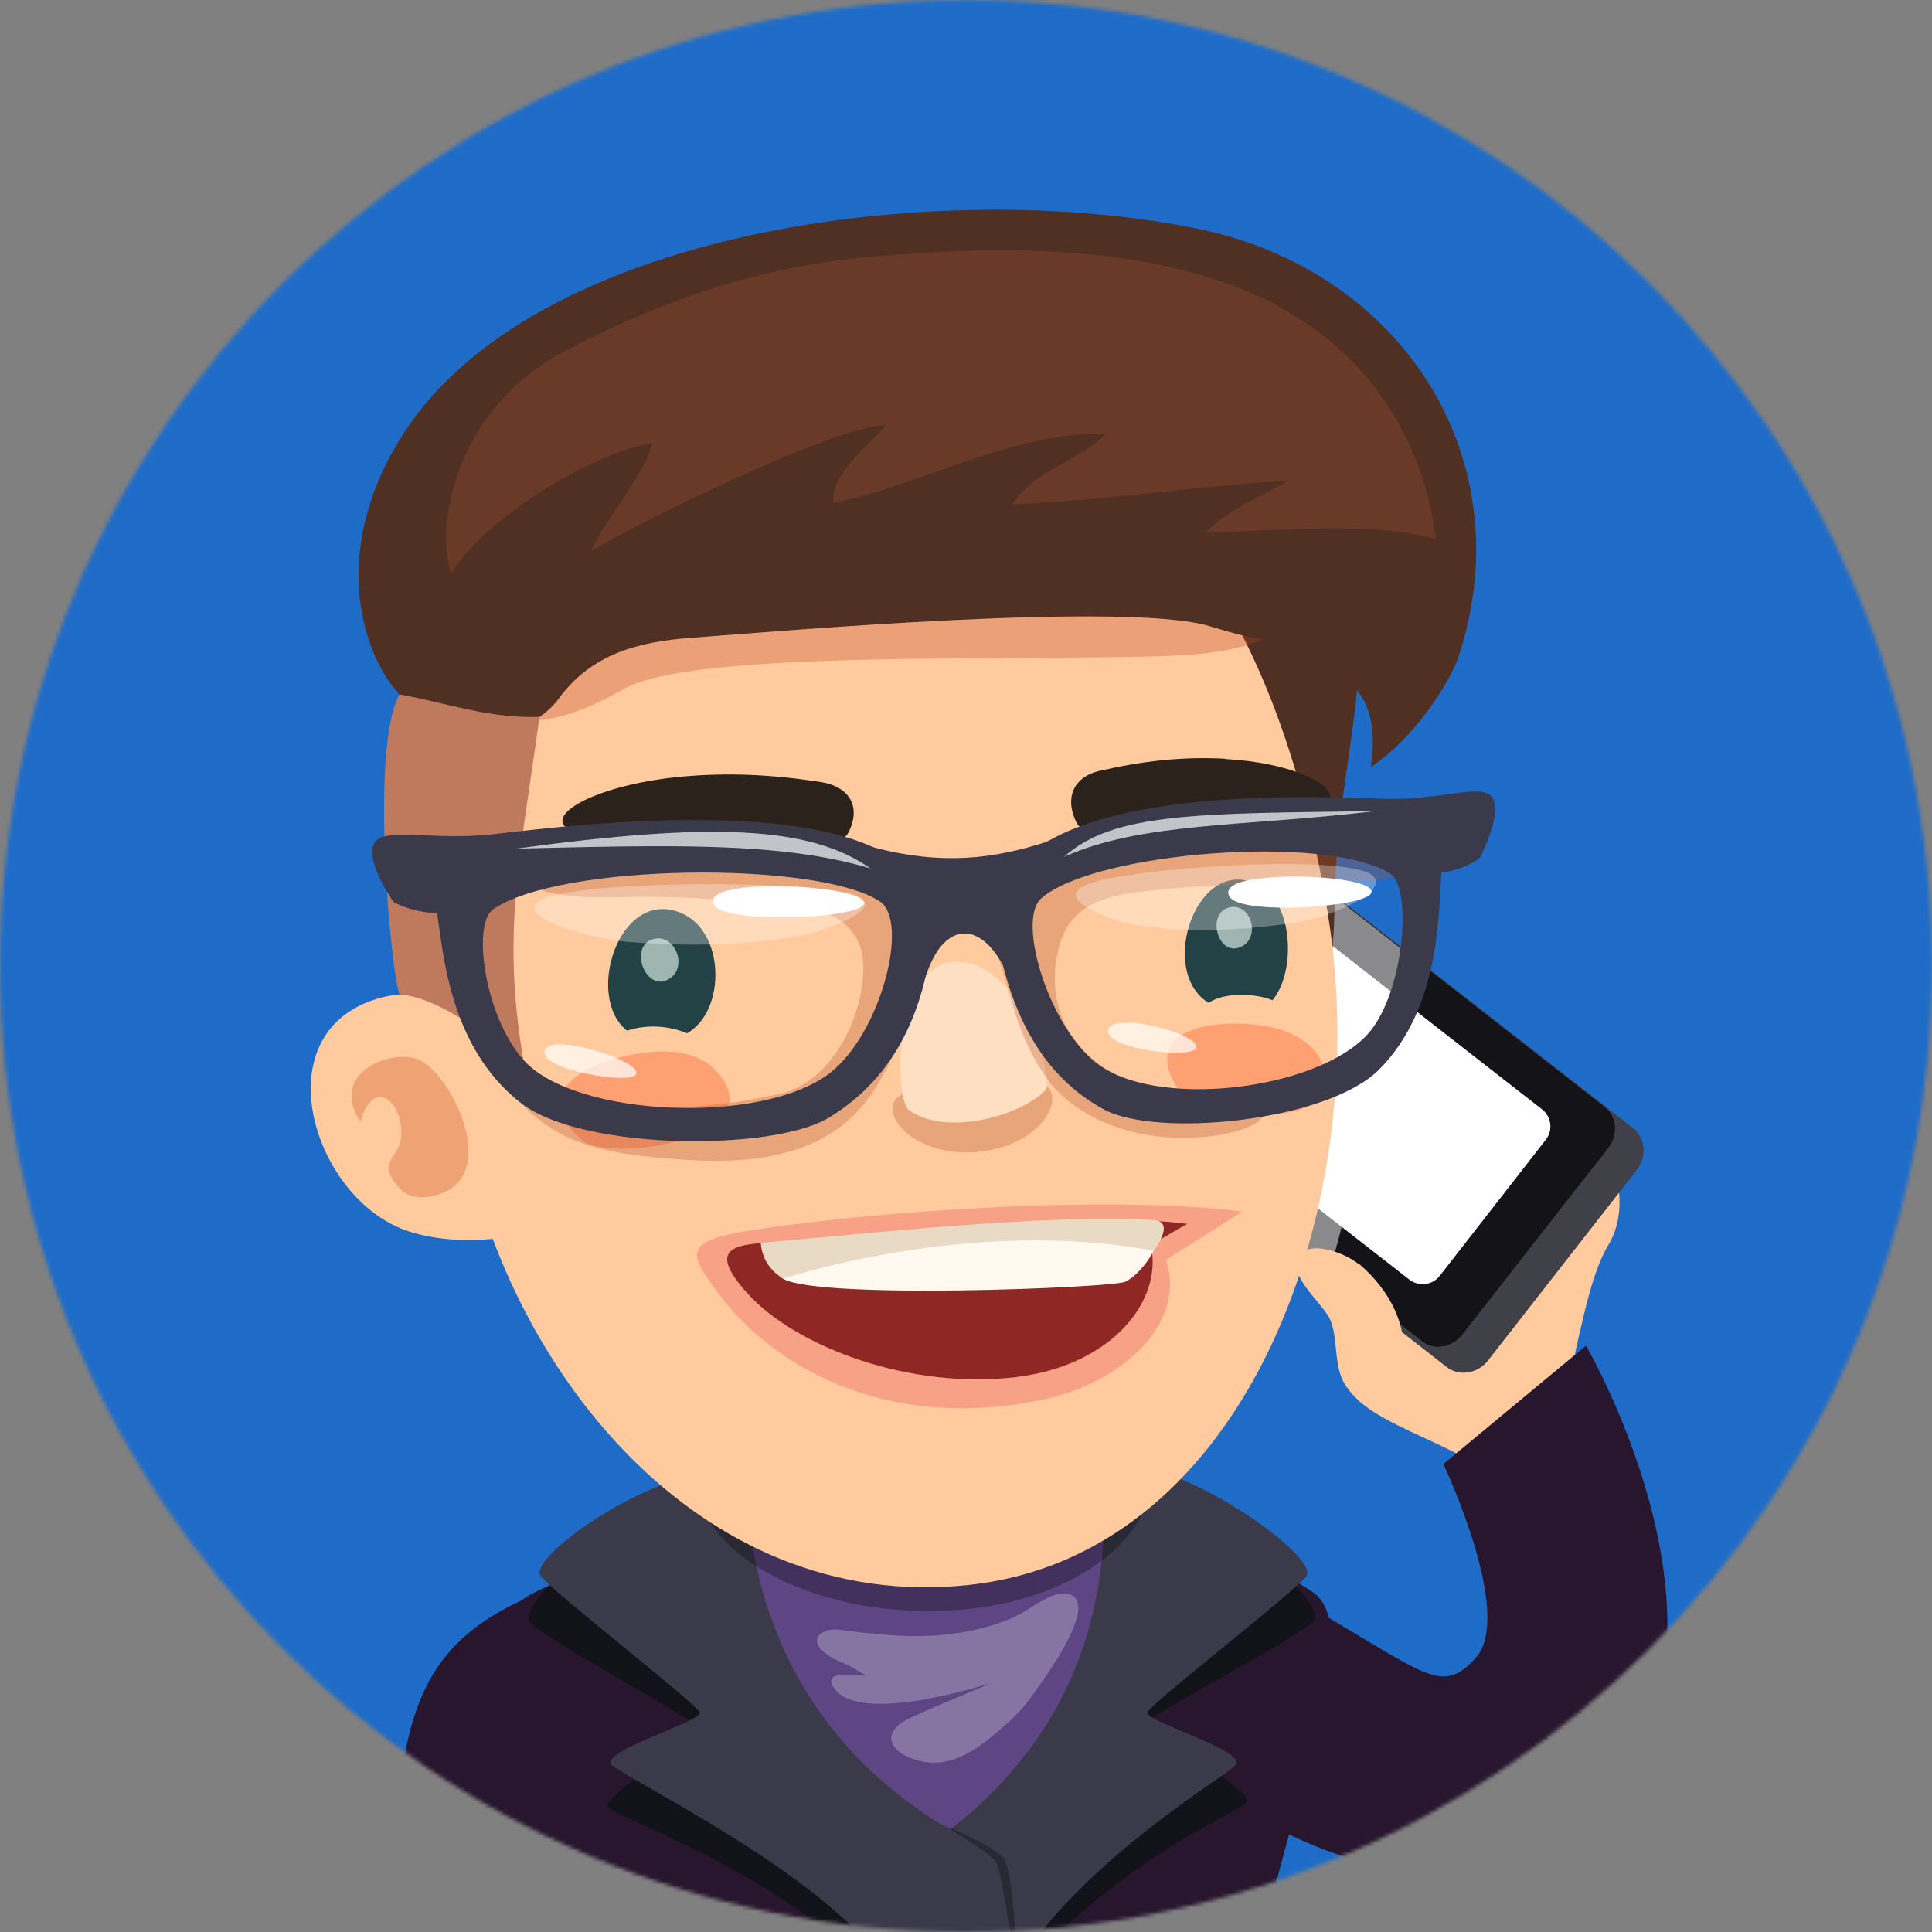 <svg width="512" height="512" viewBox="0 0 512 512" fill="none" xmlns="http://www.w3.org/2000/svg">
<rect x="0" y="0" width="512" height="512" fill="#808080" stroke="none"/>
<g clip-path="url(#clip0_697_1166)">
<mask id="mask0_697_1166" style="mask-type:luminance" maskUnits="userSpaceOnUse" x="0" y="0" width="512" height="512">
<path d="M256 512C397.385 512 512 397.385 512 256C512 114.615 397.385 0 256 0C114.615 0 0 114.615 0 256C0 397.385 114.615 512 256 512Z" fill="white"/>
</mask>
<g mask="url(#mask0_697_1166)">
<path d="M512 0H0V512H512V0Z" fill="#1F6CC8"/>
<g >
<path d="M105.192 512.001H157.478L138.24 424.107C109.692 437.295 103.718 458.396 105.115 512.001H105.192Z" fill="#27162E"/>
<path d="M360.96 343.738C344.203 370.036 364.761 374.536 385.086 384.698C395.248 389.741 407.66 399.205 413.323 382.526C416.582 372.907 415.728 365.692 417.978 355.995C419.917 347.85 422.09 336.756 426.356 329.697C438.07 310.303 412.858 262.361 360.96 343.738Z" fill="#FFCB9E"/>
<path d="M342.807 228.77C339.549 226.21 334.584 226.986 331.869 230.477L292.383 281.056C289.668 284.547 290.133 289.512 293.392 292.072L383.379 362.278C386.638 364.838 391.602 364.062 394.318 360.572L433.804 309.992C436.519 306.501 436.053 301.536 432.795 298.976L342.807 228.693V228.77Z" fill="#404048"/>
<path d="M339.549 226.521C336.446 224.039 331.636 224.892 328.999 228.305L290.288 277.799C287.651 281.212 288.039 286.022 291.142 288.427L376.94 355.452C380.043 357.934 384.776 357.081 387.491 353.668L426.201 304.174C428.839 300.761 428.451 295.951 425.348 293.469L339.549 226.521Z" fill="#141418"/>
<path d="M339.549 226.521C336.446 224.039 331.636 224.892 328.999 228.305L290.288 277.799C287.651 281.212 288.039 286.022 291.142 288.427L376.94 355.452C380.043 357.934 384.776 357.081 387.491 353.668L426.201 304.174C428.839 300.761 428.451 295.951 425.348 293.469L339.549 226.521Z" fill="#141418"/>
<path d="M342.264 242.269C339.781 240.329 336.135 240.717 334.196 243.199L306.036 279.272C304.097 281.755 304.562 285.401 307.122 287.34L373.449 339.083C375.932 341.023 379.578 340.635 381.517 338.152L409.677 302.002C411.617 299.519 411.151 295.873 408.591 293.934L342.264 242.191V242.269Z" fill="white"/>
<path opacity="0.5" d="M328.999 228.305L290.288 277.799C287.651 281.212 288.039 286.022 291.142 288.427L352.659 336.524C358.633 310.458 376.242 261.508 378.647 257.164L339.471 226.521C336.368 224.039 331.559 224.892 328.921 228.305H328.999Z" fill="white"/>
<path d="M360.106 335.049C356.149 331.714 345.056 327.757 343.582 334.506C342.651 338.773 350.098 345.445 352.115 348.936C355.374 354.521 352.271 366.002 359.563 369.726C365.458 372.751 369.415 367.709 371.044 362.511C374.069 352.969 368.717 342.186 360.183 334.972L360.106 335.049Z" fill="#FFCB9E"/>
<path d="M382.526 388.033C382.526 388.033 401.454 427.985 391.059 439.389C382.603 448.62 378.88 444.586 352.426 428.916C345.444 424.804 337.377 484.072 338.928 484.848C362.821 496.872 394.007 504.242 420.848 480.892C468.48 439.466 420.305 356.615 420.305 356.615L382.448 388.033H382.526Z" fill="#27162E"/>
<path d="M348.006 422.012C310.149 395.248 178.658 400.989 139.948 422.943C124.51 431.709 141.189 461.808 151.274 512H335.051C343.196 474.375 361.504 431.476 348.006 422.012Z" fill="#27162E"/>
<path d="M188.277 405.566C176.64 436.131 224.892 510.138 257.086 509.362C289.28 508.509 309.372 424.029 297.503 403.627C285.634 383.224 196.5 383.922 188.277 405.566Z" fill="#5E4684"/>
<path d="M330.551 477.556C331.249 473.522 303.089 458.861 304.098 456.456C305.106 454.051 345.135 433.571 348.316 429.304C352.195 424.184 311.467 388.267 295.409 392.999C291.22 394.24 306.115 447.767 251.656 488.339C249.562 496.795 248.476 504.863 248.088 511.922H281.135C281.135 511.922 281.523 511.535 281.756 511.302C305.959 488.339 330.241 479.418 330.628 477.401L330.551 477.556Z" fill="#121219"/>
<path d="M327.759 467.316C328.457 463.282 303.09 456.068 304.098 453.741C305.107 451.336 343.041 421.935 346.222 417.668C350.101 412.47 309.761 384.078 293.703 388.732C289.514 389.973 304.253 445.673 249.873 486.322C247.623 495.631 246.615 504.398 246.537 512H276.016C276.947 510.914 277.723 509.75 278.653 508.664C299.289 484.926 327.371 469.256 327.759 467.316Z" fill="#3A3A4A"/>
<path d="M193.786 394.318C173.539 391.758 136.535 424.572 140.336 429.692C143.517 433.959 184.477 455.835 185.485 458.163C186.494 460.49 160.351 474.764 161.049 478.798C161.359 480.582 197.354 493.537 218.92 511.923H262.518C261.277 506.182 259.803 499.976 258.251 493.537C187.27 458.628 198.13 394.783 193.786 394.24V394.318Z" fill="#121219"/>
<path d="M196.036 389.74C175.789 387.18 139.483 412.47 143.284 417.667C146.465 421.934 184.399 451.335 185.408 453.74C186.416 456.067 161.049 463.282 161.747 467.316C162.058 469.1 198.13 486.71 219.696 505.095C222.334 507.345 224.894 509.672 227.454 511.999H267.716C266.63 505.483 265.233 498.424 263.372 491.054C190.683 456.843 200.302 390.361 195.958 389.818L196.036 389.74Z" fill="#3A3A4A"/>
<path opacity="0.3" d="M249.02 483.142C249.02 483.142 262.44 490.899 263.992 493.459C264.845 494.856 266.474 504.087 267.715 512H269.034C268.569 503.854 267.56 494.235 265.776 492.218C262.518 488.649 249.02 483.219 249.02 483.219V483.142Z" fill="black"/>
<path opacity="0.3" d="M185.019 390.982C183.157 410.996 215.273 428.761 251.423 426.822C287.574 424.882 306.812 404.868 305.028 389.663C303.244 374.458 186.57 373.915 185.019 390.982Z" fill="black"/>
<path opacity="0.25" d="M281.912 422.323C281.136 422.323 280.36 422.4 279.585 422.633C275.318 424.185 271.672 427.443 267.405 429.149C256.467 433.494 244.831 434.269 233.272 433.106C229.859 432.795 226.445 432.485 223.032 431.942C217.757 431.166 213.645 434.424 219.076 438.381C220.86 439.7 222.877 440.475 224.816 441.329C225.592 441.639 229.238 444.121 229.859 443.966C227.687 444.509 217.912 442.105 220.86 447.069C226.523 456.456 254.528 448.543 262.673 445.983C255.536 449.164 248.244 451.957 241.185 455.292C232.031 459.637 236.84 465.377 244.598 466.851C253.442 468.558 260.734 462.119 266.862 456.766C270.664 453.508 273.534 449.474 276.327 445.44C278.654 442.027 292.307 422.711 281.912 422.245V422.323Z" fill="white"/>
<path d="M318.991 60.975C254.06 46.934 144.911 58.958 107.908 113.416C97.513 128.776 92.16 147.394 96.582 165.547C101.314 184.863 115.277 197.741 136.611 191.457C147.704 188.199 154.919 189.285 166.012 193.009C177.726 196.888 188.586 203.171 200.611 206.119C219.849 210.774 240.019 208.446 259.258 212.558C271.903 215.273 283.772 223.729 294.089 231.021C302.545 236.994 311.234 242.58 317.517 250.88C321.784 256.466 326.051 263.37 332.722 266.395C337.532 268.568 348.082 272.446 351.573 267.016C353.745 263.68 352.814 254.138 353.202 250.182C353.745 243.898 353.668 237.46 353.978 231.176C354.676 214.963 358.012 199.137 359.641 183.001C364.218 188.354 364.296 196.655 363.287 203.249C375.001 195.569 384.388 180.597 386.637 173.692C394.395 149.877 391.912 126.449 381.75 107.055C369.881 84.403 347.462 67.181 318.991 60.975Z" fill="#4F3023"/>
<path d="M209.609 110.313C148.092 124.82 107.83 215.661 122.492 298.822C133.43 361.115 184.475 427.986 257.008 419.995C331.015 411.85 364.45 318.294 351.806 241.649C338.152 158.332 295.796 90.066 209.609 110.313Z" fill="#FFCB9E"/>
<path opacity="0.3" d="M291.917 122.338C267.713 116.287 242.734 113.416 217.677 113.959C195.413 114.425 171.287 114.192 150.884 124.044C139.713 129.475 125.982 136.922 122.181 149.256C119.078 159.419 115.432 172.839 121.405 181.373C133.973 199.525 156.702 187.501 165.236 182.614C183.854 171.986 270.584 175.399 310.923 173.77C327.679 173.072 351.805 169.271 343.97 146.852C337.764 129.164 307.898 126.294 291.839 122.26L291.917 122.338Z" fill="#BF3C1B"/>
<path d="M99.452 264.844C69.353 274.386 83.239 318.371 108.451 326.361C116.519 328.921 124.975 328.999 133.12 328.068C133.275 327.835 133.431 327.603 133.586 327.292C136.999 321.396 130.638 289.203 128.543 283.152C123.268 267.947 113.881 260.267 99.375 264.844H99.452Z" fill="#FFCB9E"/>
<path opacity="0.3" d="M110.779 280.747C103.797 277.876 86.963 284.238 95.496 297.27C99.22 284.703 107.132 292.538 106.279 301.382C105.736 307.355 99.375 307.665 105.969 314.958C109.537 318.914 116.364 317.13 119.777 314.802C130.56 307.355 119.157 284.238 110.701 280.669L110.779 280.747Z" fill="#C94614"/>
<path d="M322.328 90.066C317.829 86.032 312.553 82.851 306.813 80.369C292.151 74.007 274.541 72.068 259.569 72.689C247.079 73.232 234.667 71.059 222.022 71.603C208.214 72.223 194.561 74.318 181.062 77.11C165.315 80.369 148.636 84.946 134.75 93.169C122.648 100.383 118.381 116.364 113.106 128.466C110.779 133.973 111.399 141.343 111.244 147.161C111.012 157.401 111.244 168.262 112.02 178.424C113.572 196.655 138.318 198.517 148.17 185.018C156.626 173.46 168.961 170.046 183.157 169.038C206.662 167.253 298.59 159.341 320.544 165.935C332.568 169.503 348.549 175.089 350.178 156.083C351.109 145.765 346.454 132.5 342.653 122.803C337.998 110.933 332.025 98.832 322.328 90.066Z" fill="#4F3023"/>
<path d="M338.153 80.757C306.58 64.388 265.154 65.009 230.866 68.034C201.62 70.594 175.399 79.438 149.178 93.324C122.104 107.676 114.89 137.465 119.544 151.971C129.629 135.836 159.108 119.39 172.839 117.45C171.675 124.665 159.108 139.249 156.703 146.076C167.564 139.249 220.703 113.028 234.822 112.641C230.323 118.148 219.928 125.441 220.936 133.276C244.131 128.544 268.8 114.192 293.004 114.968C285.867 122.337 274.153 124.432 268.335 133.586C291.608 132.888 317.208 128.621 341.256 127.457C333.498 132.112 326.206 134.439 319.612 141.033C338.774 140.878 362.046 137.93 380.509 142.817C377.251 116.442 362.512 93.557 338.231 80.99L338.153 80.757Z" fill="#693A27"/>
<path d="M105.891 184.01C97.901 197.896 103.641 258.172 105.891 263.525C120.475 264.689 139.171 283.539 139.171 283.539C132.732 248.475 137.542 229.314 142.972 189.983C129.319 190.371 119.544 186.57 105.891 184.01Z" fill="#BF795C"/>
<path d="M348.86 279.117C343.74 272.213 333.345 271.127 325.898 271.282C316.201 271.437 303.323 275.316 312.399 288.969C317.209 296.184 356.152 300.528 351.11 283.617C350.567 281.832 349.868 280.359 348.86 279.04V279.117Z" fill="#FFA073"/>
<path d="M188.51 282.531C181.528 276.868 170.668 278.497 163.065 280.514C153.213 283.229 141.189 290.521 153.989 302.002C160.816 308.131 201.465 302.39 191.923 286.565C190.915 284.936 189.751 283.617 188.433 282.531H188.51Z" fill="#FFA073"/>
<path d="M180.132 241.804C163.919 235.52 154.92 264.301 166.168 273.145C171.211 271.438 177.184 271.748 182.071 273.843C192.544 267.869 192.234 246.459 180.132 241.804Z" fill="#224245"/>
<path opacity="0.3" d="M258.019 289.823C248.709 290.288 244.831 286.177 238.469 290.366C232.108 294.477 241.883 306.579 258.406 305.338C274.853 304.097 281.524 292.538 277.956 288.426C273.766 283.694 268.414 289.357 258.019 289.823Z" fill="#B54D26"/>
<path d="M254.216 254.837C236.607 253.983 236.762 291.142 240.873 294.168C251.036 301.537 271.361 295.254 277.101 288.815C279.351 286.255 271.05 255.69 254.216 254.914V254.837Z" fill="#FFDFC2"/>
<path d="M333.887 234.744C317.285 225.59 306.502 257.474 320.311 265.774C324.422 262.826 333.033 263.292 337.222 265.076C343.429 257.629 342.808 239.631 333.887 234.744Z" fill="#224245"/>
<path opacity="0.7" d="M172.684 249.018C166.323 251.5 171.753 263.912 177.882 259.025C182.303 255.534 178.425 246.846 172.684 249.018Z" fill="#D4E6DD"/>
<path opacity="0.7" d="M325.741 240.484C319.38 242.036 322.948 254.448 329.387 250.647C334.041 247.932 331.404 239.088 325.741 240.484Z" fill="#D4E6DD"/>
<path d="M217.678 207.282C204.878 205.265 192.777 204.645 179.899 205.886C160.505 207.825 147.55 214.187 149.179 218.221C150.73 222.255 164.772 220.548 186.726 221.479C206.973 222.332 222.023 226.211 224.893 220.548C228.461 213.333 224.583 208.369 217.678 207.282Z" fill="#2B221C"/>
<path d="M324.733 201.076C313.252 200.456 302.546 201.697 291.22 204.335C285.092 205.731 281.833 210.928 285.247 217.91C287.962 223.496 301.227 218.841 319.147 216.979C338.619 214.962 351.109 215.893 352.427 211.859C353.669 207.748 342.032 202.085 324.733 201.154V201.076Z" fill="#2B221C"/>
<path d="M200.38 325.818C179.745 328.844 182.926 332.567 190.528 342.962C203.25 360.339 233.272 380.199 276.792 370.812C298.281 366.157 314.494 350.022 308.986 333.886L329.233 321.086C297.66 316.974 239.401 320.078 200.303 325.818H200.38Z" fill="#F7A286"/>
<path d="M205.267 329.309C192.855 329.542 188.2 331.714 197.975 342.652C210.775 356.926 241.184 368.407 269.499 364.916C294.944 361.736 308.365 344.436 304.952 329.852C307.512 328.611 311.158 326.206 314.649 324.344C285.48 320.543 235.599 328.766 205.344 329.387L205.267 329.309Z" fill="#8F2724"/>
<path d="M304.409 324.033C276.482 323.103 237.617 327.214 215.973 331.403C211.474 332.257 202.242 335.903 207.595 338.928C217.369 344.436 294.635 341.255 298.126 339.704C303.711 337.221 311.391 324.266 304.409 324.033Z" fill="#FFF9F0"/>
<path d="M305.805 323.336C280.438 321.862 242.426 325.585 201.621 329.387C201.621 329.387 201.621 335.438 207.594 338.851C207.594 338.851 257.165 322.327 305.728 331.481C305.728 331.481 311.779 323.724 305.728 323.336H305.805Z" fill="#E8DAC5"/>
<path opacity="0.3" d="M338.697 212.48C327.138 213.256 315.657 215.195 304.486 218.298C294.944 220.936 283.695 222.254 275.007 226.987C266.939 231.331 263.526 234.124 253.751 233.813C236.219 233.348 221.247 222.642 203.715 221.013C185.407 219.384 166.711 217.445 148.791 222.642C144.137 224.039 130.018 229.547 139.715 234.434C149.101 239.166 163.065 237.459 173.228 237.692C177.96 237.77 182.692 237.847 187.424 238.235C204.103 239.554 229.78 236.839 228.772 257.707C228.074 272.058 219.075 286.797 207.438 289.668C196.345 292.383 184.398 293.547 173.15 293.702C164.539 293.779 156.161 292.228 148.248 288.659C145.998 287.651 139.249 283.462 137.155 286.565C133.509 291.762 147.24 300.063 150.808 301.614C158.954 305.183 167.642 306.191 176.486 306.967C198.285 308.984 220.704 307.51 232.651 287.34C239.632 275.627 242.968 261.973 249.407 249.949C259.957 230.322 265.388 256.698 268.956 268.257C270.973 274.696 273.843 280.979 277.877 286.41C285.092 296.029 298.978 301.071 310.537 301.459C317.674 301.692 324.966 301.227 331.56 298.356C335.594 296.65 337.145 291.917 332.258 290.211C329.31 289.125 324.655 290.056 321.552 289.9C317.053 289.823 312.476 289.823 308.054 289.047C302.391 288.039 296.651 285.789 291.841 282.376C288.428 279.971 285.557 277.023 283.385 273.454C278.886 266.085 278.498 257.008 281.291 248.94C285.092 237.847 297.271 236.761 307.278 235.753C319.458 234.511 331.792 234.589 343.894 233.27C349.247 232.727 354.677 233.348 360.108 233.425C367.089 233.58 381.984 231.098 373.606 221.168C365.538 211.549 350.023 211.549 338.774 212.325L338.697 212.48Z" fill="#B54D26"/>
<path d="M129.784 221.169C115.511 222.643 102.943 219.54 99.763 222.72C95.651 226.754 104.262 239.011 104.262 239.011C104.262 239.011 109.072 241.881 115.821 241.959C117.45 251.811 118.846 277.566 138.24 292.461C154.454 304.873 204.567 305.183 219.54 296.262C238.003 285.169 244.907 266.706 247.001 248.786C252.199 204.878 149.954 218.997 129.784 221.169ZM219.695 284.548C201.62 298.201 152.824 295.952 139.094 281.29C128.543 269.964 124.975 245.062 130.638 241.028C148.015 228.771 216.514 227.995 233.115 238.856C241.183 244.131 233.348 274.23 219.695 284.548Z" fill="#3A3A4A"/>
<path d="M367.864 211.704C349.556 211.239 256.542 205.731 264.378 249.018C267.558 266.705 275.083 284.548 292.538 294.012C306.656 301.615 351.728 297.193 365.459 283.462C381.905 267.016 381.207 241.183 381.982 231.253C388.033 230.633 392.145 227.375 392.145 227.375C392.145 227.375 398.971 214.497 395.015 210.773C391.912 207.903 380.896 212.015 367.864 211.704ZM363.83 272.369C352.504 288.116 308.751 294.4 291.451 282.376C278.341 273.222 269.11 243.898 276.014 238.002C290.21 225.745 351.961 220.858 368.484 231.564C373.915 235.055 372.518 260.267 363.83 272.369Z" fill="#3A3A4A"/>
<path opacity="0.3" d="M288.194 234.356C277.954 238.468 296.262 244.286 300.141 244.984C313.794 247.311 329.387 246.691 344.126 244.364C351.884 243.122 368.485 236.451 363.831 232.107C357.314 226.056 299.443 229.857 288.194 234.356Z" fill="white"/>
<path d="M333.499 232.804C327.991 233.58 324.345 235.054 325.819 237.614C328.689 242.579 361.038 240.484 363.288 236.838C365.538 233.192 345.213 231.253 333.499 232.882V232.804Z" fill="white"/>
<path opacity="0.7" d="M298.977 271.049C295.486 270.972 293.081 271.67 293.779 273.842C295.02 278.109 315.112 280.513 316.897 277.876C318.603 275.316 306.346 271.204 298.977 270.972V271.049Z" fill="white"/>
<path opacity="0.7" d="M150.033 276.868C146.387 276.558 143.827 277.178 144.37 279.35C145.378 283.695 166.323 287.341 168.418 284.858C170.435 282.376 157.868 277.566 150.11 276.868H150.033Z" fill="white"/>
<path opacity="0.3" d="M225.435 236.839C212.325 233.193 148.402 233.115 142.274 239.244C137.852 243.588 157.168 248.863 165.857 249.561C182.303 250.958 199.447 250.57 214.031 247.544C218.22 246.691 237.304 240.175 225.435 236.839Z" fill="white"/>
<path d="M197.508 235.21C191.69 235.83 187.811 237.304 189.207 239.787C192.078 244.829 226.289 243.51 228.771 239.864C231.253 236.296 209.92 233.891 197.508 235.21Z" fill="white"/>
<path d="M277.566 223.031C263.215 227.685 249.562 229.314 231.564 224.582C217.212 220.858 239.166 233.115 240.951 240.33C242.735 247.544 240.951 271.128 245.605 257.862C250.26 244.597 259.414 243.898 265.852 255.923C272.291 267.947 272.446 236.063 274.929 233.038C277.411 230.012 291.53 218.454 277.566 222.953V223.031Z" fill="#3A3A4A"/>
<path d="M136.844 224.892C175.709 224.039 206.662 222.876 230.71 230.168C214.575 218.764 188.121 217.911 136.844 224.892Z" fill="#C1C5C9"/>
<path d="M364.451 214.963C317.13 215.583 295.021 215.351 281.988 227.065C302.701 217.833 329.154 219.152 364.451 214.963Z" fill="#C1C5C9"/>
</g>
</g>
</g>
<defs>
<filter id="filter0_d_697_1166" x="77.356" y="50.587" width="369.521" height="466.414" filterUnits="userSpaceOnUse" color-interpolation-filters="sRGB">
<feFlood flood-opacity="0" result="BackgroundImageFix"/>
<feColorMatrix in="SourceAlpha" type="matrix" values="0 0 0 0 0 0 0 0 0 0 0 0 0 0 0 0 0 0 127 0" result="hardAlpha"/>
<feOffset/>
<feGaussianBlur stdDeviation="2.5"/>
<feComposite in2="hardAlpha" operator="out"/>
<feColorMatrix type="matrix" values="0 0 0 0 0 0 0 0 0 0 0 0 0 0 0 0 0 0 0.5 0"/>
<feBlend mode="normal" in2="BackgroundImageFix" result="effect1_dropShadow_697_1166"/>
<feBlend mode="normal" in="SourceGraphic" in2="effect1_dropShadow_697_1166" result="shape"/>
</filter>
<clipPath id="clip0_697_1166">
<rect width="512" height="512" fill="white"/>
</clipPath>
</defs>
</svg>
